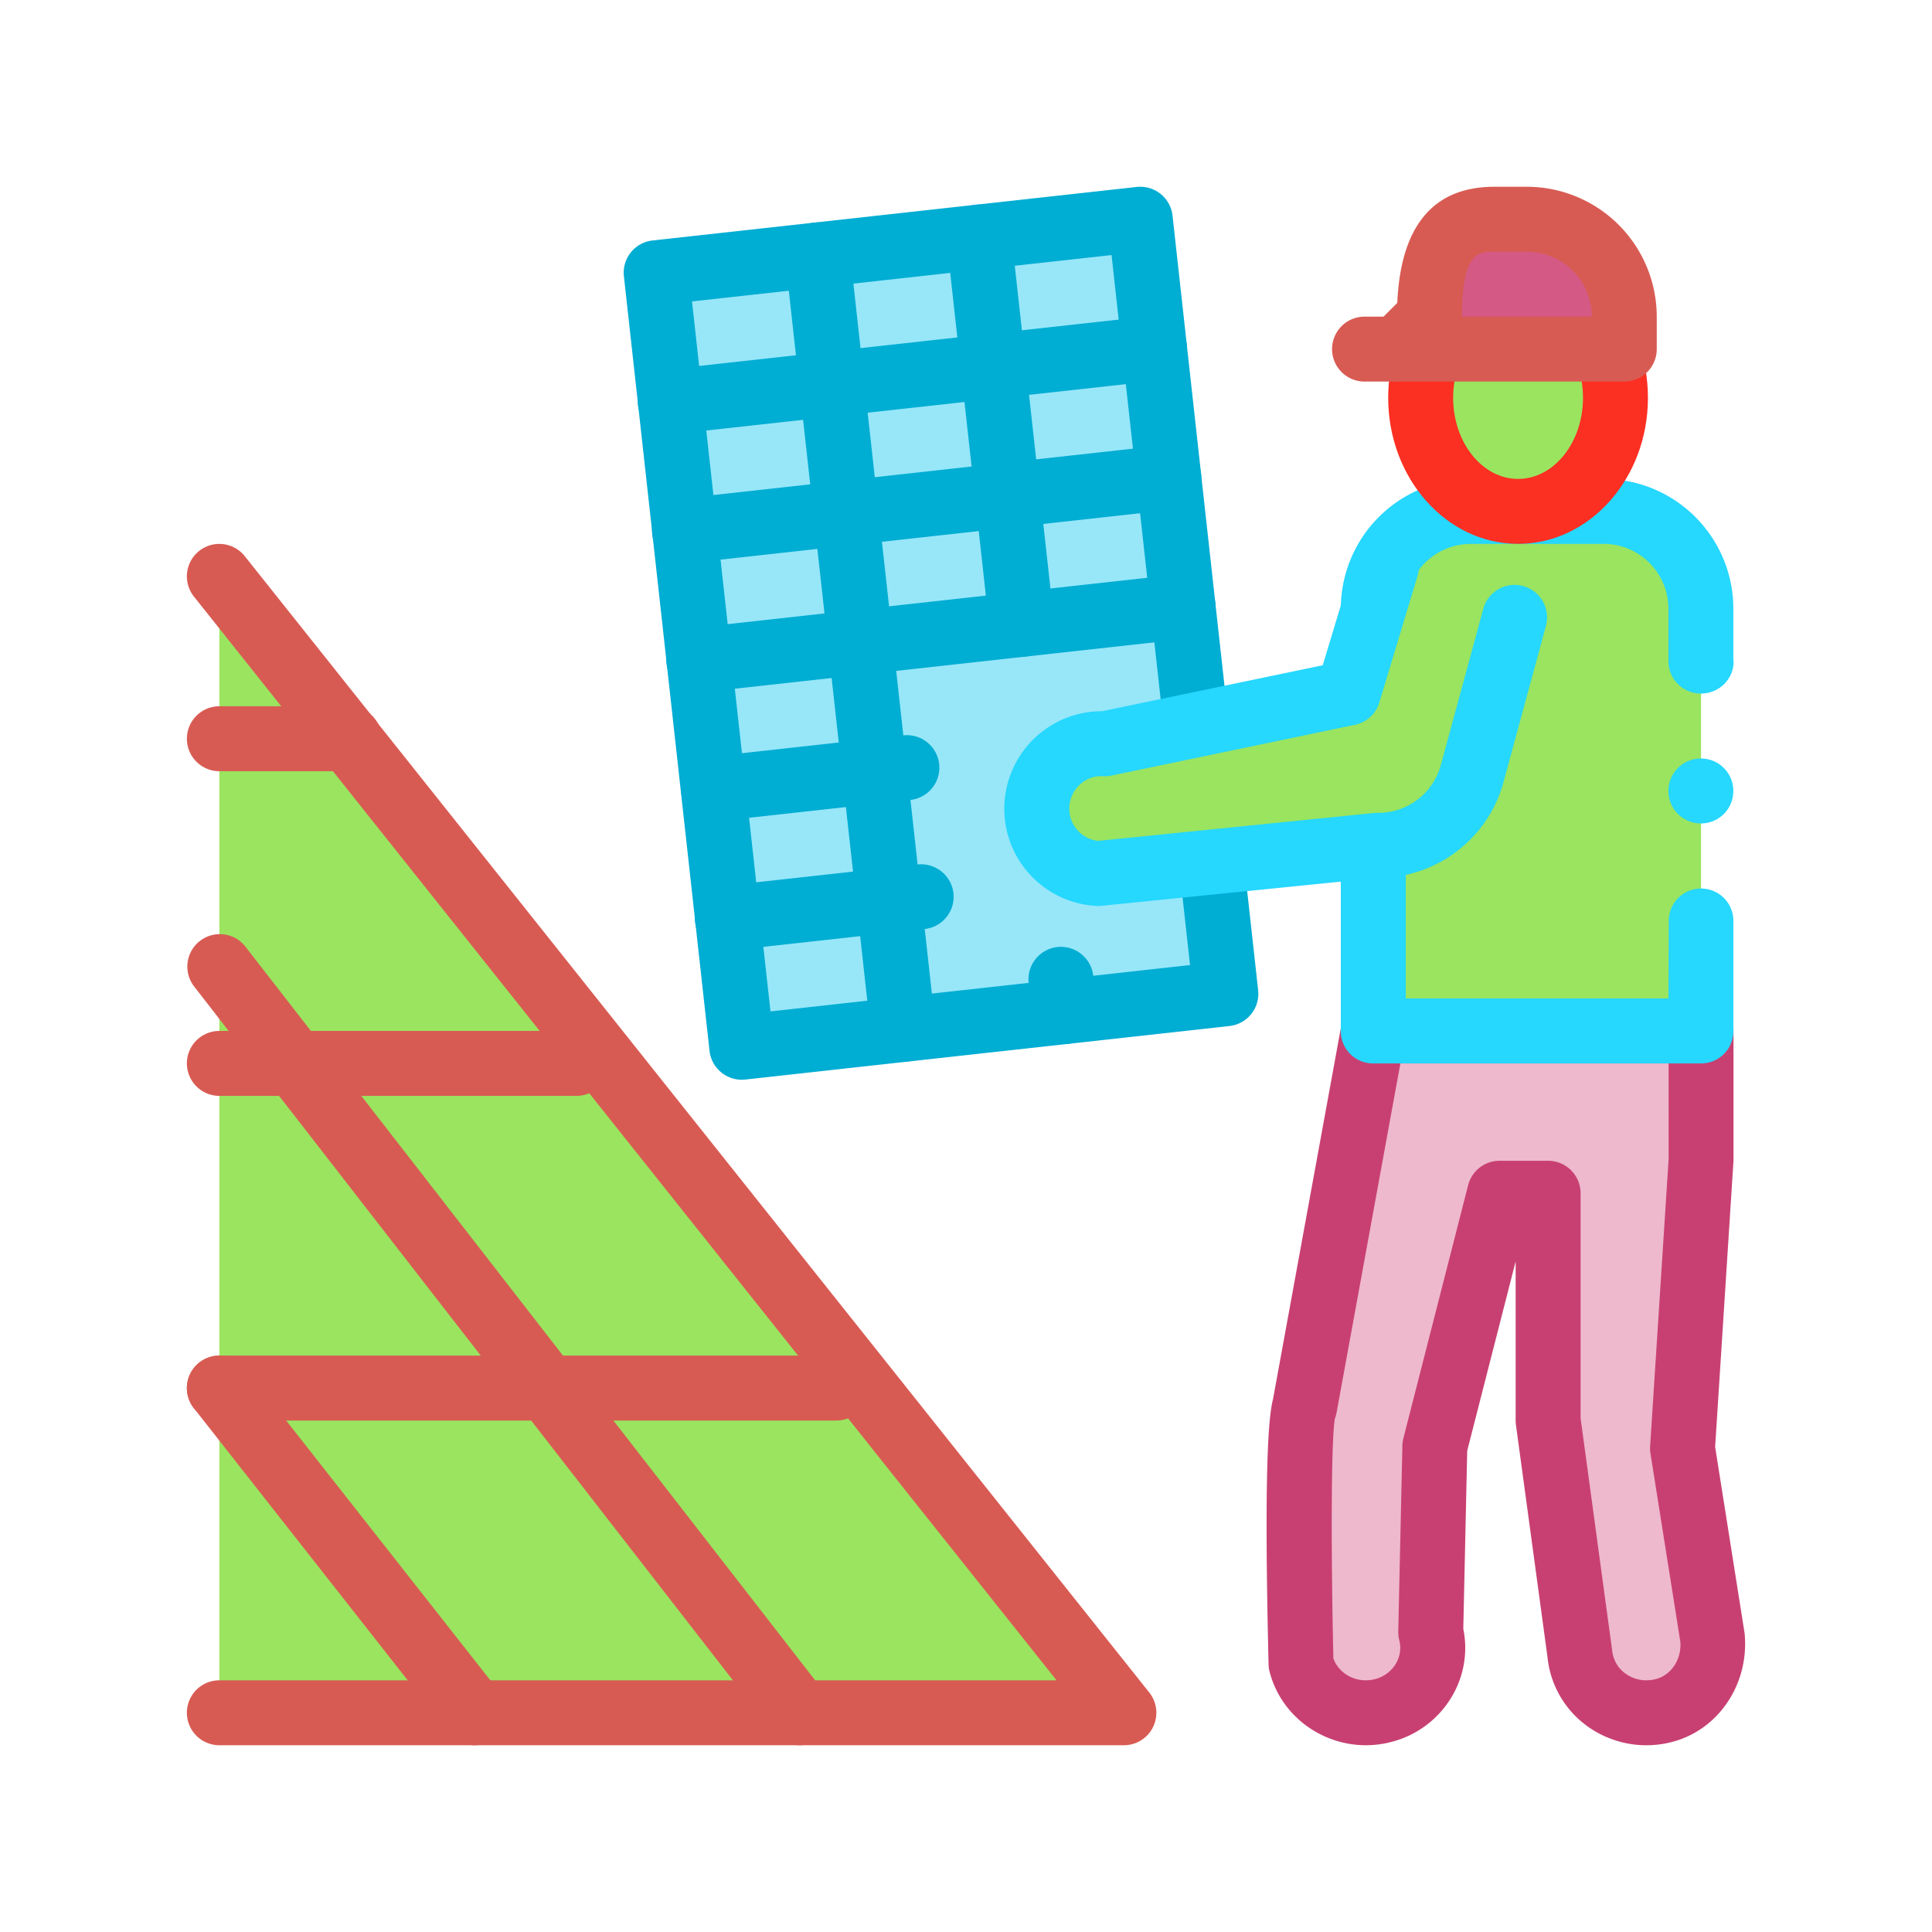 <svg xmlns="http://www.w3.org/2000/svg" viewBox="0 0 100 100" id="1895673"><path fill="#9ae45f" d="M11.354 88.652h46.819L11.354 29.834z" class="colorffffff svgShape"></path><path fill="#d85b53" d="M58.173 90.333H11.354a1.68 1.68 0 1 1 0-3.361h43.333L10.039 30.88a1.68 1.68 0 0 1 2.629-2.094l46.819 58.819c.402.506.479 1.197.199 1.778-.279.581-.868.95-1.513.95z" class="colorfd3e5f svgShape"></path><path fill="#d85b53" d="M41.369 90.333c-.502 0-.998-.223-1.329-.65L10.026 51.031a1.681 1.681 0 0 1 2.655-2.061l30.014 38.652a1.68 1.68 0 0 1-1.326 2.711zm-16.806 0c-.499 0-.991-.22-1.323-.642L10.033 72.886a1.68 1.68 0 1 1 2.642-2.078l13.208 16.805a1.68 1.68 0 0 1-1.32 2.72z" class="colorfd3e5f svgShape"></path><path fill="#97e7f9" d="m33.964 14.118 25.055-2.768 4.43 40.089-25.056 2.768z" class="color97b0f9 svgShape"></path><path fill="#00add3" d="M38.395 55.887a1.683 1.683 0 0 1-1.67-1.495L32.293 14.3a1.678 1.678 0 0 1 1.487-1.854l25.055-2.769a1.68 1.68 0 0 1 1.855 1.486l4.431 40.088a1.68 1.68 0 0 1-1.486 1.856l-25.055 2.77c-.062.006-.124.01-.185.01zm-2.577-40.286 4.062 36.75 21.716-2.401-4.062-36.748-21.716 2.399z" class="color0056d3 svgShape"></path><path fill="#00add3" d="M34.701 22.478a1.68 1.68 0 0 1-.182-3.351l25.055-2.769a1.68 1.68 0 1 1 .368 3.342l-25.056 2.769a1.94 1.94 0 0 1-.185.009zm.738 6.682a1.68 1.68 0 0 1-.183-3.351l25.055-2.77c.954-.088 1.754.565 1.856 1.486a1.68 1.68 0 0 1-1.485 1.856l-25.055 2.77a2.02 2.02 0 0 1-.188.009zm.739 6.682a1.68 1.68 0 0 1-.182-3.351l25.056-2.769c.936-.1 1.753.564 1.855 1.487a1.68 1.68 0 0 1-1.487 1.855l-25.055 2.769a1.998 1.998 0 0 1-.187.009zm1.477 13.362a1.68 1.68 0 0 1-.183-3.351l10.024-1.108a1.687 1.687 0 0 1 1.854 1.487 1.68 1.68 0 0 1-1.487 1.854L37.84 49.194c-.062.007-.125.01-.185.01zm-.739-6.681a1.682 1.682 0 0 1-.184-3.352l10.024-1.108a1.68 1.68 0 1 1 .368 3.342l-10.022 1.108c-.063.007-.125.01-.186.01z" class="color0056d3 svgShape"></path><path fill="#00add3" d="M46.745 54.963a1.682 1.682 0 0 1-1.669-1.495L40.645 13.38a1.68 1.68 0 1 1 3.342-.369l4.431 40.087a1.68 1.68 0 0 1-1.673 1.865zm6.137-20.967a1.682 1.682 0 0 1-1.669-1.497l-2.215-20.045a1.68 1.68 0 0 1 1.487-1.855c.939-.1 1.753.565 1.855 1.487l2.215 20.045a1.68 1.68 0 0 1-1.673 1.865zM55.097 54.04a1.68 1.68 0 0 1-1.669-1.495l-.185-1.671a1.683 1.683 0 0 1 1.486-1.856 1.685 1.685 0 0 1 1.856 1.486l.185 1.671a1.683 1.683 0 0 1-1.673 1.865z" class="color0056d3 svgShape"></path><path fill="#eeb9cc" d="m87.087 74.97.959-14.889v-6.72H71.082l-3.554 19.446c-.486.82-.186 13.298-.186 13.298.463 1.801 2.341 2.896 4.194 2.446 1.854-.451 2.98-2.275 2.517-4.076l.214-9.615 3.351-13.099h2.512v11.765l1.64 12.07c.191 2.033 2.208 3.478 4.335 2.944 1.667-.418 2.694-2.069 2.537-3.738l-1.555-9.832z" class="colorcbb9ee svgShape"></path><path fill="#c84071" d="M70.699 90.333c-2.297 0-4.4-1.528-4.986-3.809a1.72 1.72 0 0 1-.052-.377c-.242-10.074-.007-12.803.229-13.722l3.539-19.365a1.679 1.679 0 0 1 1.652-1.379h16.963a1.68 1.68 0 0 1 1.681 1.681v6.72l-.95 14.81 1.526 9.648c.255 2.65-1.38 5.027-3.788 5.631a5.227 5.227 0 0 1-4.305-.789 5.023 5.023 0 0 1-2.112-3.628l-1.631-12.001a1.72 1.72 0 0 1-.015-.227V65.29l-2.507 9.799-.203 9.215a4.937 4.937 0 0 1-.612 3.543 5.088 5.088 0 0 1-3.194 2.335 5.158 5.158 0 0 1-1.235.151zm11.113-16.921 1.625 11.958c.053.552.304.977.714 1.267.447.315.995.412 1.546.274.811-.204 1.359-1.042 1.274-1.951l-1.543-9.727a1.644 1.644 0 0 1-.018-.371l.959-14.888-.002-4.931H72.484L69.182 73.11a1.547 1.547 0 0 1-.087.309c-.205 1.107-.202 7.082-.079 12.422.299.821 1.213 1.298 2.124 1.078a1.763 1.763 0 0 0 1.106-.799c.223-.374.287-.807.18-1.224a1.757 1.757 0 0 1-.052-.457l.213-9.615c.003-.128.021-.255.052-.38l3.351-13.098a1.68 1.68 0 0 1 1.628-1.264h2.513c.929 0 1.68.752 1.68 1.681v11.649zm-12.836.248s0 .002-.002.003c.002-.001.002-.003.002-.003z" class="color8240c8 svgShape"></path><path fill="#9ae45f" d="M88.045 31.51a5.04 5.04 0 0 0-5.04-5.039l-6.882.001a5.043 5.043 0 0 0-5.041 5.042v21.848h16.963V31.51z" class="colorffffff svgShape"></path><path fill="#26d7fe" d="M88.036 55.042H71.08a1.662 1.662 0 0 1-1.68-1.681V31.514a6.72 6.72 0 0 1 6.722-6.722h6.89c3.697 0 6.706 3.008 6.706 6.722v2.688c0 .016.017.016.017.016 0 .942-.757 1.68-1.697 1.68-.924 0-1.68-.739-1.68-1.68v-2.705c0-1.85-1.495-3.361-3.344-3.361h-6.89a3.369 3.369 0 0 0-3.361 3.361V51.68h13.595l.017-4.017a1.672 1.672 0 1 1 3.345 0v5.698a1.666 1.666 0 0 1-1.684 1.681zm0-12.421c-.924 0-1.68-.755-1.68-1.68 0-.924.756-1.681 1.68-1.681.94 0 1.681.757 1.681 1.681 0 .926-.74 1.68-1.681 1.68z" class="color0ab5fd svgShape"></path><path fill="#9ae45f" d="M83.617 20.589c0 3.248-2.257 5.881-5.042 5.881-2.785 0-5.042-2.633-5.042-5.881 0-3.247 2.257-5.88 5.042-5.88 2.785 0 5.042 2.632 5.042 5.88z" class="colorffffff svgShape"></path><path fill="#fb2f22" d="M78.575 28.15c-3.708 0-6.722-3.392-6.722-7.561 0-4.169 3.014-7.561 6.722-7.561 3.707 0 6.722 3.392 6.722 7.561.001 4.168-3.014 7.561-6.722 7.561zm0-11.761c-1.853 0-3.361 1.884-3.361 4.2 0 2.316 1.508 4.2 3.361 4.2 1.853 0 3.361-1.884 3.361-4.2 0-2.316-1.508-4.2-3.361-4.2z" class="colorfbae22 svgShape"></path><path fill="#d45985" d="M72.308 18.07h11.764v-1.681a5.041 5.041 0 0 0-5.042-5.041h-1.681c-2.784 0-3.361 2.257-3.361 5.041l-1.68 1.681z" class="colorfdb2b0 svgShape"></path><path fill="#d85b53" d="M84.072 19.75H72.308a1.679 1.679 0 0 1-1.188-2.869l1.203-1.203c.176-3.99 1.864-6.011 5.027-6.011h1.681a6.729 6.729 0 0 1 6.722 6.722v1.681a1.68 1.68 0 0 1-1.681 1.68zm-8.403-3.361h6.723a3.366 3.366 0 0 0-3.361-3.361H77.35c-.788 0-1.681 0-1.681 3.361z" class="colorfd3e5f svgShape"></path><path fill="#d45985" d="M72.308 18.07h-1.681 1.681z" class="colorfdb2b0 svgShape"></path><path fill="#d85b53" d="M72.308 19.75h-1.68a1.68 1.68 0 1 1 0-3.361h1.68a1.68 1.68 0 1 1 0 3.361z" class="colorfd3e5f svgShape"></path><path fill="#9ae45f" d="m78.391 31.958-2.194 8.08a5.043 5.043 0 0 1-4.936 3.72l-14.41 1.456a3.36 3.36 0 1 1 .346-6.713l12.587-2.625 1.968-6.517 6.639 2.599z" class="colorffffff svgShape"></path><path fill="#26d7fe" d="M56.852 46.893c-.03 0-.058 0-.085-.002a5.008 5.008 0 0 1-3.486-1.659 5.009 5.009 0 0 1-1.291-3.636 5.05 5.05 0 0 1 5.033-4.784h.023l11.419-2.379 1.679-5.562a1.68 1.68 0 1 1 3.217.971l-1.968 6.517a1.674 1.674 0 0 1-1.265 1.158l-12.586 2.624a1.663 1.663 0 0 1-.428.035c-.924-.064-1.718.667-1.766 1.592-.023.448.129.879.43 1.213a1.67 1.67 0 0 0 1.056.543l14.26-1.441c.064-.006.127-.008.194-.008h.048a3.36 3.36 0 0 0 3.243-2.482l2.195-8.078a1.68 1.68 0 0 1 3.243.881l-2.194 8.079a6.721 6.721 0 0 1-6.479 4.962L57.02 46.885a1.889 1.889 0 0 1-.168.008z" class="color0ab5fd svgShape"></path><path fill="#d85b53" d="M43.284 73.527h-31.93a1.68 1.68 0 1 1 0-3.361h31.93c.929 0 1.68.752 1.68 1.681s-.751 1.68-1.68 1.68zM29.84 56.722H11.354a1.68 1.68 0 1 1 0-3.361H29.84c.929 0 1.68.752 1.68 1.681a1.68 1.68 0 0 1-1.68 1.68zM18.076 39.917h-6.722a1.68 1.68 0 1 1 0-3.361h6.722a1.68 1.68 0 1 1 0 3.361z" class="colorfd3e5f svgShape"></path></svg>